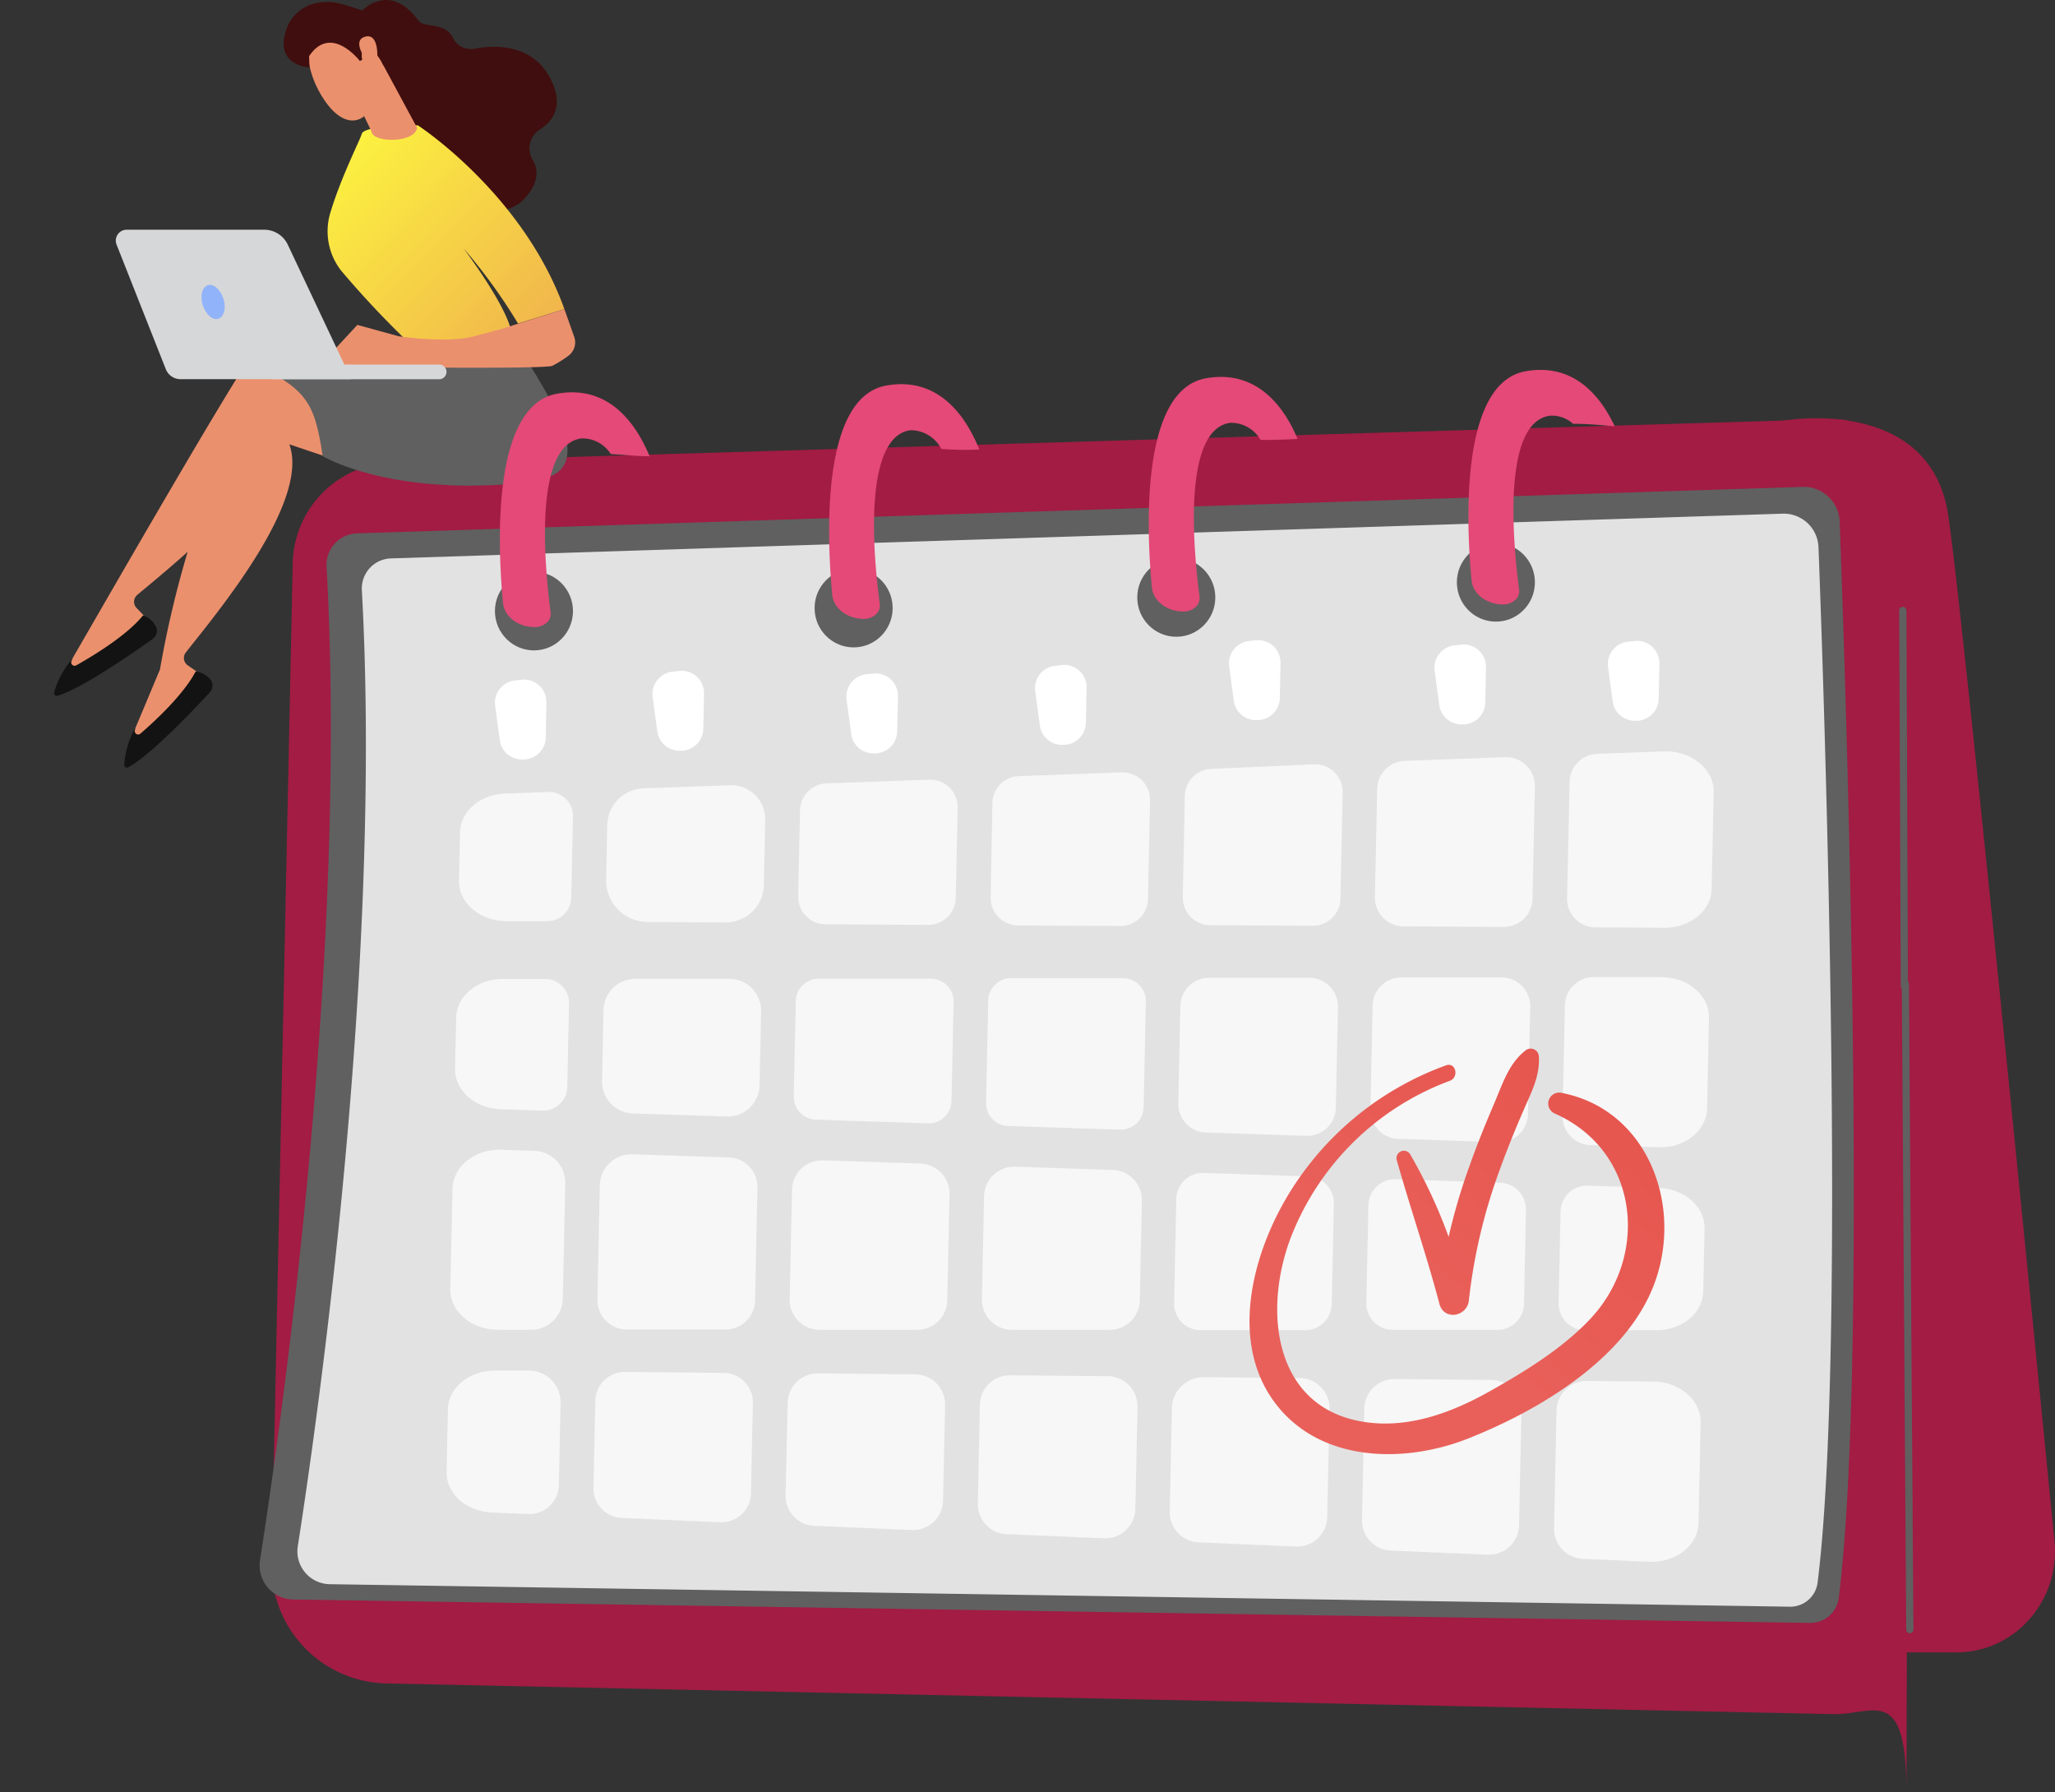 <svg id="Capa_1" data-name="Capa 1" xmlns="http://www.w3.org/2000/svg" xmlns:xlink="http://www.w3.org/1999/xlink" viewBox="0 0 342.26 298.48"><rect x="0" y="0" width="342.26" height="298.48" fill="#333333" stroke="none"/><defs><style>.cls-1{fill:#a21c44;}.cls-2{fill:#606060;}.cls-3{fill:#e2e2e2;}.cls-4,.cls-5{fill:#fff;}.cls-4{opacity:0.72;}.cls-6{fill:url(#linear-gradient);}.cls-7{fill:url(#linear-gradient-2);}.cls-8{fill:#e44977;}.cls-9{fill:#eb906d;}.cls-10{fill:#131313;}.cls-11{fill:#400e0e;}.cls-12{fill:url(#linear-gradient-3);}.cls-13{fill:#d6d7d8;}.cls-14{fill:#91b3fa;}</style><linearGradient id="linear-gradient" x1="310.77" y1="119.85" x2="228.95" y2="216.21" gradientUnits="userSpaceOnUse"><stop offset="0" stop-color="#e1473d"/><stop offset="1" stop-color="#e9605a"/></linearGradient><linearGradient id="linear-gradient-2" x1="315.66" y1="124" x2="233.84" y2="220.36" xlink:href="#linear-gradient"/><linearGradient id="linear-gradient-3" x1="21026.87" y1="24.09" x2="20926.88" y2="120.53" gradientTransform="matrix(-1, 0, 0, 1, 21080.9, 0)" gradientUnits="userSpaceOnUse"><stop offset="0" stop-color="#fdf53f"/><stop offset="1" stop-color="#d93c65"/></linearGradient></defs><path class="cls-1" d="M342.18,256.76c-4.37-44.42-15.3-154.76-17.69-170.88-3-20.27-27.64-15.8-27.64-15.8L291.58,275.2h34.35A16.11,16.11,0,0,0,338,269.67,17,17,0,0,0,342.18,256.76Z"/><path class="cls-1" d="M64.25,280.37a19.53,19.53,0,0,1-19-20L48.75,93.85A17.18,17.18,0,0,1,65.35,77L305.09,69.8c7.13-.21,13,5.57,13,37.76l-.57,190.92c0-18.24-5.53-12.82-12.24-13Z"/><path class="cls-2" d="M48.8,266.39a5.68,5.68,0,0,1-5.49-6.57C46.85,237.14,58,159.15,54.39,94.39a5.25,5.25,0,0,1,5-5.56l240.82-7.74a6,6,0,0,1,6.19,5.82c1,27.23,4.84,139.34-.15,179.19a4.76,4.76,0,0,1-4.8,4.19Z"/><path class="cls-3" d="M54.89,263.84a5.47,5.47,0,0,1-5.29-6.33C53,235.69,63.7,160.64,60.27,98.32A5,5,0,0,1,65.12,93l231.75-7.45a5.8,5.8,0,0,1,6,5.6c1,26.2,4.65,134.09-.15,172.44a4.59,4.59,0,0,1-4.62,4Z"/><path class="cls-4" d="M197.33,132.56,197,149.39a4.59,4.59,0,0,0,4.54,4.7l17.12.09a4.58,4.58,0,0,0,4.59-4.5l.37-17.69a4.58,4.58,0,0,0-4.77-4.69l-17.13.76A4.59,4.59,0,0,0,197.33,132.56Z"/><path class="cls-4" d="M137.47,153.94l17.12.1a4.58,4.58,0,0,0,4.59-4.5l.32-15a4.58,4.58,0,0,0-4.73-4.69l-17.13.62a4.58,4.58,0,0,0-4.4,4.5l-.3,14.33A4.57,4.57,0,0,0,137.47,153.94Z"/><path class="cls-4" d="M152.47,228.89l-16.28-.16a5,5,0,0,0-5,4.92L130.84,249a5,5,0,0,0,4.77,5.12l16.27.7a5,5,0,0,0,5.19-4.91L157.4,234A5,5,0,0,0,152.47,228.89Z"/><path class="cls-4" d="M125.08,248.65l.31-15a4.91,4.91,0,0,0-4.84-5l-16.46-.16a4.91,4.91,0,0,0-4.94,4.83l-.31,14.49a4.92,4.92,0,0,0,4.69,5l16.44.71A4.92,4.92,0,0,0,125.08,248.65Z"/><path class="cls-4" d="M126.5,180.79l.26-12.34a5.28,5.28,0,0,0-5.27-5.42l-15.72,0a5.28,5.28,0,0,0-5.25,5.19l-.25,11.8a5.3,5.3,0,0,0,5.09,5.42l15.7.51A5.28,5.28,0,0,0,126.5,180.79Z"/><path class="cls-4" d="M125.75,216.65l.4-18.88a4.92,4.92,0,0,0-4.74-5l-16.07-.53a5.29,5.29,0,0,0-5.44,5.19l-.4,19a4.91,4.91,0,0,0,4.9,5h16.45A4.92,4.92,0,0,0,125.75,216.65Z"/><path class="cls-4" d="M169.49,154.13l17.12.09a4.58,4.58,0,0,0,4.59-4.5l.34-16.39a4.57,4.57,0,0,0-4.73-4.69l-17.13.62a4.58,4.58,0,0,0-4.4,4.5L165,149.43A4.59,4.59,0,0,0,169.49,154.13Z"/><path class="cls-4" d="M157.77,216.57l.37-17.66a5,5,0,0,0-4.81-5.12l-16.28-.54a5,5,0,0,0-5.14,4.91l-.39,18.19a5,5,0,0,0,5,5.13h16.29A5,5,0,0,0,157.77,216.57Z"/><path class="cls-4" d="M187.05,162.91l-18.69,0a3.8,3.8,0,0,0-3.77,3.73l-.36,17a3.8,3.8,0,0,0,3.66,3.89l18.68.61a3.79,3.79,0,0,0,3.9-3.72l.37-17.62A3.8,3.8,0,0,0,187.05,162.91Z"/><path class="cls-4" d="M196.59,167.57l-.34,16.16a4.77,4.77,0,0,0,4.59,4.89l16.74.55a4.77,4.77,0,0,0,4.9-4.68l.36-16.75a4.78,4.78,0,0,0-4.76-4.89l-16.75,0A4.77,4.77,0,0,0,196.59,167.57Z"/><path class="cls-4" d="M135.89,186.47l18.68.62a3.8,3.8,0,0,0,3.9-3.73l.35-16.51A3.8,3.8,0,0,0,155,163l-18.69,0a3.79,3.79,0,0,0-3.77,3.73l-.34,15.86A3.8,3.8,0,0,0,135.89,186.47Z"/><path class="cls-4" d="M185.32,194.85l-16.27-.54a5,5,0,0,0-5.15,4.91l-.36,17.13a5,5,0,0,0,5,5.13h16.29a5,5,0,0,0,5-4.91l.35-16.6A5,5,0,0,0,185.32,194.85Z"/><path class="cls-4" d="M217.88,195.92l-17.41-.57a4.42,4.42,0,0,0-4.56,4.34L195.55,217a4.43,4.43,0,0,0,4.41,4.54h17.43a4.43,4.43,0,0,0,4.41-4.35l.35-16.68A4.43,4.43,0,0,0,217.88,195.92Z"/><path class="cls-4" d="M107.85,153.55l13,.08a6.36,6.36,0,0,0,6.37-6.25l.22-10.8a5.65,5.65,0,0,0-5.83-5.8l-14.47.52a6.21,6.21,0,0,0-6,6.11l-.19,9A6.93,6.93,0,0,0,107.85,153.55Z"/><path class="cls-4" d="M93.37,233.69a5.29,5.29,0,0,0-5.21-5.43l-5.66,0c-4.31,0-7.82,2.82-7.9,6.43l-.22,10.45c-.08,3.58,3.26,6.58,7.53,6.76l6.07.26a4.91,4.91,0,0,0,5.1-4.83Z"/><path class="cls-4" d="M275.38,230.09,264.24,230a5,5,0,0,0-5,4.92l-.41,19.58a5,5,0,0,0,4.77,5.12l11.08.48c4.42.19,8.13-2.72,8.21-6.43l.35-16.79C283.29,233.18,279.76,230.14,275.38,230.09Z"/><path class="cls-4" d="M82.94,221.47h5.53a5.29,5.29,0,0,0,5.27-5.19l.4-19.19a5.29,5.29,0,0,0-5.09-5.42l-5.56-.18c-4.39-.15-8,2.74-8.12,6.43L75,214.7C74.94,218.41,78.52,221.47,82.94,221.47Z"/><path class="cls-4" d="M83.41,184.74l7,.23A4,4,0,0,0,94.48,181l.29-13.86a4,4,0,0,0-4-4.1l-7,0c-4.26,0-7.71,2.86-7.79,6.43L75.79,178C75.72,181.58,79.11,184.6,83.41,184.74Z"/><path class="cls-4" d="M277.15,125.14l-11.16.41a4.76,4.76,0,0,0-4.57,4.68L261,149.56a4.76,4.76,0,0,0,4.72,4.89l11.49.07c4.29,0,7.78-2.84,7.86-6.44l.34-16.17C285.5,128.09,281.7,125,277.15,125.14Z"/><path class="cls-4" d="M184.49,229.2l-16.29-.15a5,5,0,0,0-5,4.91l-.34,16.43a5,5,0,0,0,4.77,5.12l16.27.69a5,5,0,0,0,5.19-4.91l.36-17A5,5,0,0,0,184.49,229.2Z"/><path class="cls-4" d="M276.68,162.74l-11.31,0a4.78,4.78,0,0,0-4.74,4.69l-.38,18.39a4.77,4.77,0,0,0,4.59,4.89l11.36.37c4.38.15,8-2.75,8.11-6.43l.32-15.15C284.71,165.8,281.11,162.74,276.68,162.74Z"/><path class="cls-4" d="M276.27,197.85l-11.81-.39a4.42,4.42,0,0,0-4.55,4.35L259.59,217a4.43,4.43,0,0,0,4.41,4.54h11.87c4.26,0,7.72-2.85,7.8-6.43l.22-10.45C284,201,280.57,198,276.27,197.85Z"/><path class="cls-4" d="M227.91,200.75l-.34,16.2a4.43,4.43,0,0,0,4.41,4.54h17.43a4.42,4.42,0,0,0,4.41-4.35l.33-15.63a4.43,4.43,0,0,0-4.27-4.53l-17.41-.58A4.43,4.43,0,0,0,227.91,200.75Z"/><path class="cls-4" d="M248.51,229.83l-16.28-.16a5,5,0,0,0-5,4.92l-.39,18.52a5,5,0,0,0,4.77,5.13l16.27.69A5,5,0,0,0,253,254l.4-19.06A5,5,0,0,0,248.51,229.83Z"/><path class="cls-4" d="M84.32,153.42l6.82,0a4,4,0,0,0,4-3.93L95.43,136a4,4,0,0,0-4.13-4.1l-7.21.27c-4.13.14-7.4,3-7.47,6.42l-.17,8.09C76.37,150.34,79.92,153.39,84.32,153.42Z"/><path class="cls-4" d="M216.49,229.52l-16-.16a5.28,5.28,0,0,0-5.31,5.19l-.36,17.2a5,5,0,0,0,4.77,5.12l16.27.7a5,5,0,0,0,5.19-4.92l.38-18A5,5,0,0,0,216.49,229.52Z"/><path class="cls-4" d="M229.37,131.39l-.38,18a4.78,4.78,0,0,0,4.72,4.89l16.75.09a4.77,4.77,0,0,0,4.78-4.68l.39-18.69a4.77,4.77,0,0,0-4.92-4.89l-16.76.61A4.76,4.76,0,0,0,229.37,131.39Z"/><path class="cls-4" d="M228.61,167.51l-.36,17.28a4.76,4.76,0,0,0,4.59,4.88l16.74.55a4.75,4.75,0,0,0,4.9-4.68l.38-17.86a4.78,4.78,0,0,0-4.76-4.89l-16.75,0A4.78,4.78,0,0,0,228.61,167.51Z"/><path class="cls-5" d="M82.47,117.56l.77,5.7a3.71,3.71,0,0,0,3.6,3.23h.26a3.74,3.74,0,0,0,3.8-3.66L91,117a3.73,3.73,0,0,0-4.12-3.8l-1.16.13A3.73,3.73,0,0,0,82.47,117.56Z"/><path class="cls-5" d="M108.7,116.09l.77,5.7a3.72,3.72,0,0,0,3.6,3.24h.27a3.72,3.72,0,0,0,3.79-3.66l.12-5.83a3.72,3.72,0,0,0-4.12-3.8l-1.16.13A3.74,3.74,0,0,0,108.7,116.09Z"/><path class="cls-5" d="M141,116.54l.77,5.7a3.71,3.71,0,0,0,3.6,3.23h.26a3.73,3.73,0,0,0,3.79-3.66l.13-5.83a3.72,3.72,0,0,0-4.12-3.8l-1.16.12A3.74,3.74,0,0,0,141,116.54Z"/><path class="cls-5" d="M172.42,115.12l.77,5.7a3.72,3.72,0,0,0,3.6,3.23h.27a3.73,3.73,0,0,0,3.79-3.66l.12-5.83a3.72,3.72,0,0,0-4.11-3.8l-1.16.13A3.74,3.74,0,0,0,172.42,115.12Z"/><path class="cls-5" d="M204.72,111l.77,5.7a3.72,3.72,0,0,0,3.6,3.23h.27a3.73,3.73,0,0,0,3.79-3.66l.12-5.83a3.72,3.72,0,0,0-4.11-3.8l-1.17.12A3.75,3.75,0,0,0,204.72,111Z"/><path class="cls-5" d="M238.94,111.71l.77,5.7a3.73,3.73,0,0,0,3.6,3.24h.27a3.72,3.72,0,0,0,3.79-3.66l.12-5.83a3.72,3.72,0,0,0-4.12-3.8l-1.16.13A3.74,3.74,0,0,0,238.94,111.71Z"/><path class="cls-5" d="M267.82,111.1l.77,5.7a3.73,3.73,0,0,0,3.6,3.24h.27a3.72,3.72,0,0,0,3.79-3.66l.12-5.83a3.72,3.72,0,0,0-4.12-3.8l-1.16.13A3.74,3.74,0,0,0,267.82,111.1Z"/><path class="cls-6" d="M256.3,176a1.37,1.37,0,0,0-2.29-1c-2.65,2.1-3.73,5.38-5,8.43-1.52,3.56-3,7.15-4.28,10.8A98.29,98.29,0,0,0,241.27,206a85.1,85.1,0,0,0-6.41-13.76,1.23,1.23,0,0,0-2.25.9c2.25,8,5,15.93,7.12,24,.75,2.85,4.62,2.18,4.91-.57a92.1,92.1,0,0,1,5.13-21.72c1.21-3.37,2.56-6.68,4-10C255,182,256.49,179.26,256.3,176Z"/><path class="cls-7" d="M260,182a1.82,1.82,0,0,0-1,3.48c14,6.22,15.84,23.73,5.72,34.33-4.68,4.91-10.9,8.71-16.78,12s-12.62,5.86-19.55,5.16c-16-1.63-18.23-18.09-13.43-30.8A45.25,45.25,0,0,1,241.48,180c1.56-.59,1-3.15-.64-2.57a51,51,0,0,0-27,22.79c-5.5,9.74-8.8,23.49-1.6,33.27,7.46,10.13,21.62,10.31,32.28,6.09,11.74-4.65,26.34-13.26,31-25.75C280.42,200.72,274.38,184.72,260,182Z"/><path class="cls-2" d="M318.08,272a.6.6,0,0,1-.6-.6l-.74-107.51a.62.62,0,0,1,.6-.62h0a.6.6,0,0,1,.6.61l.74,107.51a.6.6,0,0,1-.6.61Z"/><path class="cls-2" d="M317.18,164.84a.6.6,0,0,1-.61-.6l-.26-62.55a.61.61,0,0,1,.6-.62h0a.62.62,0,0,1,.61.61l.25,62.55a.59.59,0,0,1-.6.61Z"/><ellipse class="cls-2" cx="88.93" cy="101.77" rx="6.5" ry="6.55"/><ellipse class="cls-2" cx="142.17" cy="101.27" rx="6.5" ry="6.55"/><ellipse class="cls-2" cx="195.91" cy="99.5" rx="6.5" ry="6.55"/><ellipse class="cls-2" cx="249.14" cy="96.98" rx="6.5" ry="6.55"/><path class="cls-8" d="M268.93,71c-2.3-4.92-6.75-10.61-14.84-9.17-10.94,1.94-9.91,25.34-9,34.84.21,2.24,2.5,4,5.25,4a3,3,0,0,0,2-.73,1.92,1.92,0,0,0,.67-1.7c-.94-7.18-3-27.86,5.1-29A5.19,5.19,0,0,1,262,70.59C264.31,70.56,266.62,70.8,268.93,71Z"/><path class="cls-8" d="M216.11,73.11C214,68,209.47,61.47,200.85,63c-10.94,1.94-9.91,25.35-9,34.85.21,2.24,2.5,4,5.26,4a3,3,0,0,0,2-.73,2,2,0,0,0,.68-1.7c-.95-7.18-3-27.88,5.09-29a5.64,5.64,0,0,1,5.06,2.85C212,73.28,214.05,73.21,216.11,73.11Z"/><path class="cls-8" d="M163.1,74.86c-2.06-5.16-6.56-12.24-15.49-10.65-10.93,1.94-9.9,25.36-9,34.86.2,2.23,2.49,4,5.25,4a3,3,0,0,0,2-.72,2,2,0,0,0,.68-1.7c-1-7.19-3-27.89,5.09-29a5.77,5.77,0,0,1,5.15,3.12A47.93,47.93,0,0,0,163.1,74.86Z"/><path class="cls-9" d="M12,109.78c.05,0,27-47.13,30.59-51.56a2.79,2.79,0,0,1,2.51-1l7.51.89,8.82,19.08L46.76,68.63c1.45,10.05-17.43,25-23.9,30.45a1.49,1.49,0,0,0-.12,2.17l2.59,2.7a29.59,29.59,0,0,1-14.67,8.34Z"/><path class="cls-10" d="M23.83,102.49a3.84,3.84,0,0,1,2.21,2,1.67,1.67,0,0,1-.63,1.93c-2.72,1.95-11.68,8.23-15.81,9.46a.47.47,0,0,1-.59-.55,14.91,14.91,0,0,1,3.11-5.69l-.2.41a.57.57,0,0,0,.8.75C15.48,109.25,21.12,105.84,23.83,102.49Z"/><path class="cls-9" d="M22.5,121.34c.05,0,4.08-9.75,4.13-9.78A171.19,171.19,0,0,1,42,64.66a2.81,2.81,0,0,1,2.26-1.5l7.53-.65,12.5,16.91L48.19,74c3.46,9.55-12,28-17.24,34.66a1.49,1.49,0,0,0,.32,2.15l3.08,2.12a29.62,29.62,0,0,1-12.67,11.14Z"/><path class="cls-10" d="M32.59,111.82a3.79,3.79,0,0,1,2.57,1.51,1.69,1.69,0,0,1-.23,2c-2.26,2.45-9.77,10.42-13.57,12.46a.46.46,0,0,1-.68-.42,14.75,14.75,0,0,1,1.89-6.2l-.11.43a.57.57,0,0,0,.93.58C25.78,120.13,30.61,115.64,32.59,111.82Z"/><path class="cls-2" d="M87.08,59s6.82,10.14,7.37,14.77-1.88,6.22-9,6.81c-21.23,1.75-31.7-4.61-31.7-4.61-1.45-9.26-2.48-11.61-14.61-16.65,0,0,15.34,1.22,18.43,0S87.08,59,87.08,59Z"/><path class="cls-11" d="M59.9,2.16s4.75-5.62,9.79,1.27c.92,1.25,4.43.22,5.72,2.83A3.32,3.32,0,0,0,79,8.11c3.69-.68,9.71-.74,12.68,5,2.27,4.4.52,7-1.75,8.45a3.71,3.71,0,0,0-1.25,5c1,1.64,1.14,3.87-1.35,6.54-5.59,6-16.66-3.8-16.66-3.8L61.87,8.55Z"/><path class="cls-12" d="M68.65,57.61A156.63,156.63,0,0,1,56.8,45.05,10.65,10.65,0,0,1,55,35.49c1.79-6,5-12.23,5.25-13.2.44-1.49,9.34-1.42,9.34-1.42S87.1,32.23,94,51.48l-7.72,2.41a91.18,91.18,0,0,0-9.09-12.55S85,51.67,85.26,55.9Z"/><path class="cls-9" d="M53.52,60.59l6-6.48L66.38,56s8,1.24,12.62,0l4.6-1.24L94,51.48l1.63,4.61a2.77,2.77,0,0,1-1,3.19A19,19,0,0,1,92,60.92c-1.37.59-31.51.19-31.51.19Z"/><path class="cls-9" d="M63.47,10.17l6,11.12c-.39,2.43-6.51,2.49-7.45,1a1.32,1.32,0,0,1-.19-.49l-3.58-7.43c-.15-.72,1.84-3.16,2.49-3.51L63.1,9.63C64,9.14,60.19,9.11,63.47,10.17Z"/><path class="cls-9" d="M51.37,7.55s-.68,3.76,2.28,8.54S59.54,20.65,61,19a10.53,10.53,0,0,0,2.47-9.31C62.69,4.88,52.39,2.76,51.37,7.55Z"/><path class="cls-11" d="M59.93,10.16s-4.78-6.28-8.45-.81l.06,1.9S46.76,11,47.28,6.62,51.7-.79,57.1.72s8.56,3.21,9.17,7-2.45,3.13-2.45,3.13-1.17-2.58-2.58-2.76-.91,1.87-.91,1.87Z"/><path class="cls-9" d="M61,10s-2.48-3.21-.22-3.88,2.17,3.15,2,4.57Z"/><path class="cls-13" d="M73.27,63.16H73.2l-27.43,0a1.23,1.23,0,1,1,0-2.45l27.44,0a1.23,1.23,0,0,1,.06,2.45Z"/><path class="cls-13" d="M21.11,38.26H44a4.34,4.34,0,0,1,3.93,2.49l10.57,22.4H30.07a2.64,2.64,0,0,1-2.46-1.68L19.42,40.75A1.81,1.81,0,0,1,21.11,38.26Z"/><path class="cls-14" d="M37.21,49.74c.49,1.54.13,3-.82,3.34s-2.11-.7-2.61-2.24-.13-3,.82-3.33S36.71,48.2,37.21,49.74Z"/><path class="cls-8" d="M92.78,65.57c-10.94,1.94-9.91,25.37-9,34.87.21,2.24,2.5,4,5.26,4a3,3,0,0,0,2-.72,1.92,1.92,0,0,0,.67-1.7c-.94-7.18-3-27.91,5.1-29a5.58,5.58,0,0,1,4.92,2.61c2.15.08,4.3.37,6.46.36C106.05,70.82,101.56,64,92.78,65.57Z"/></svg>